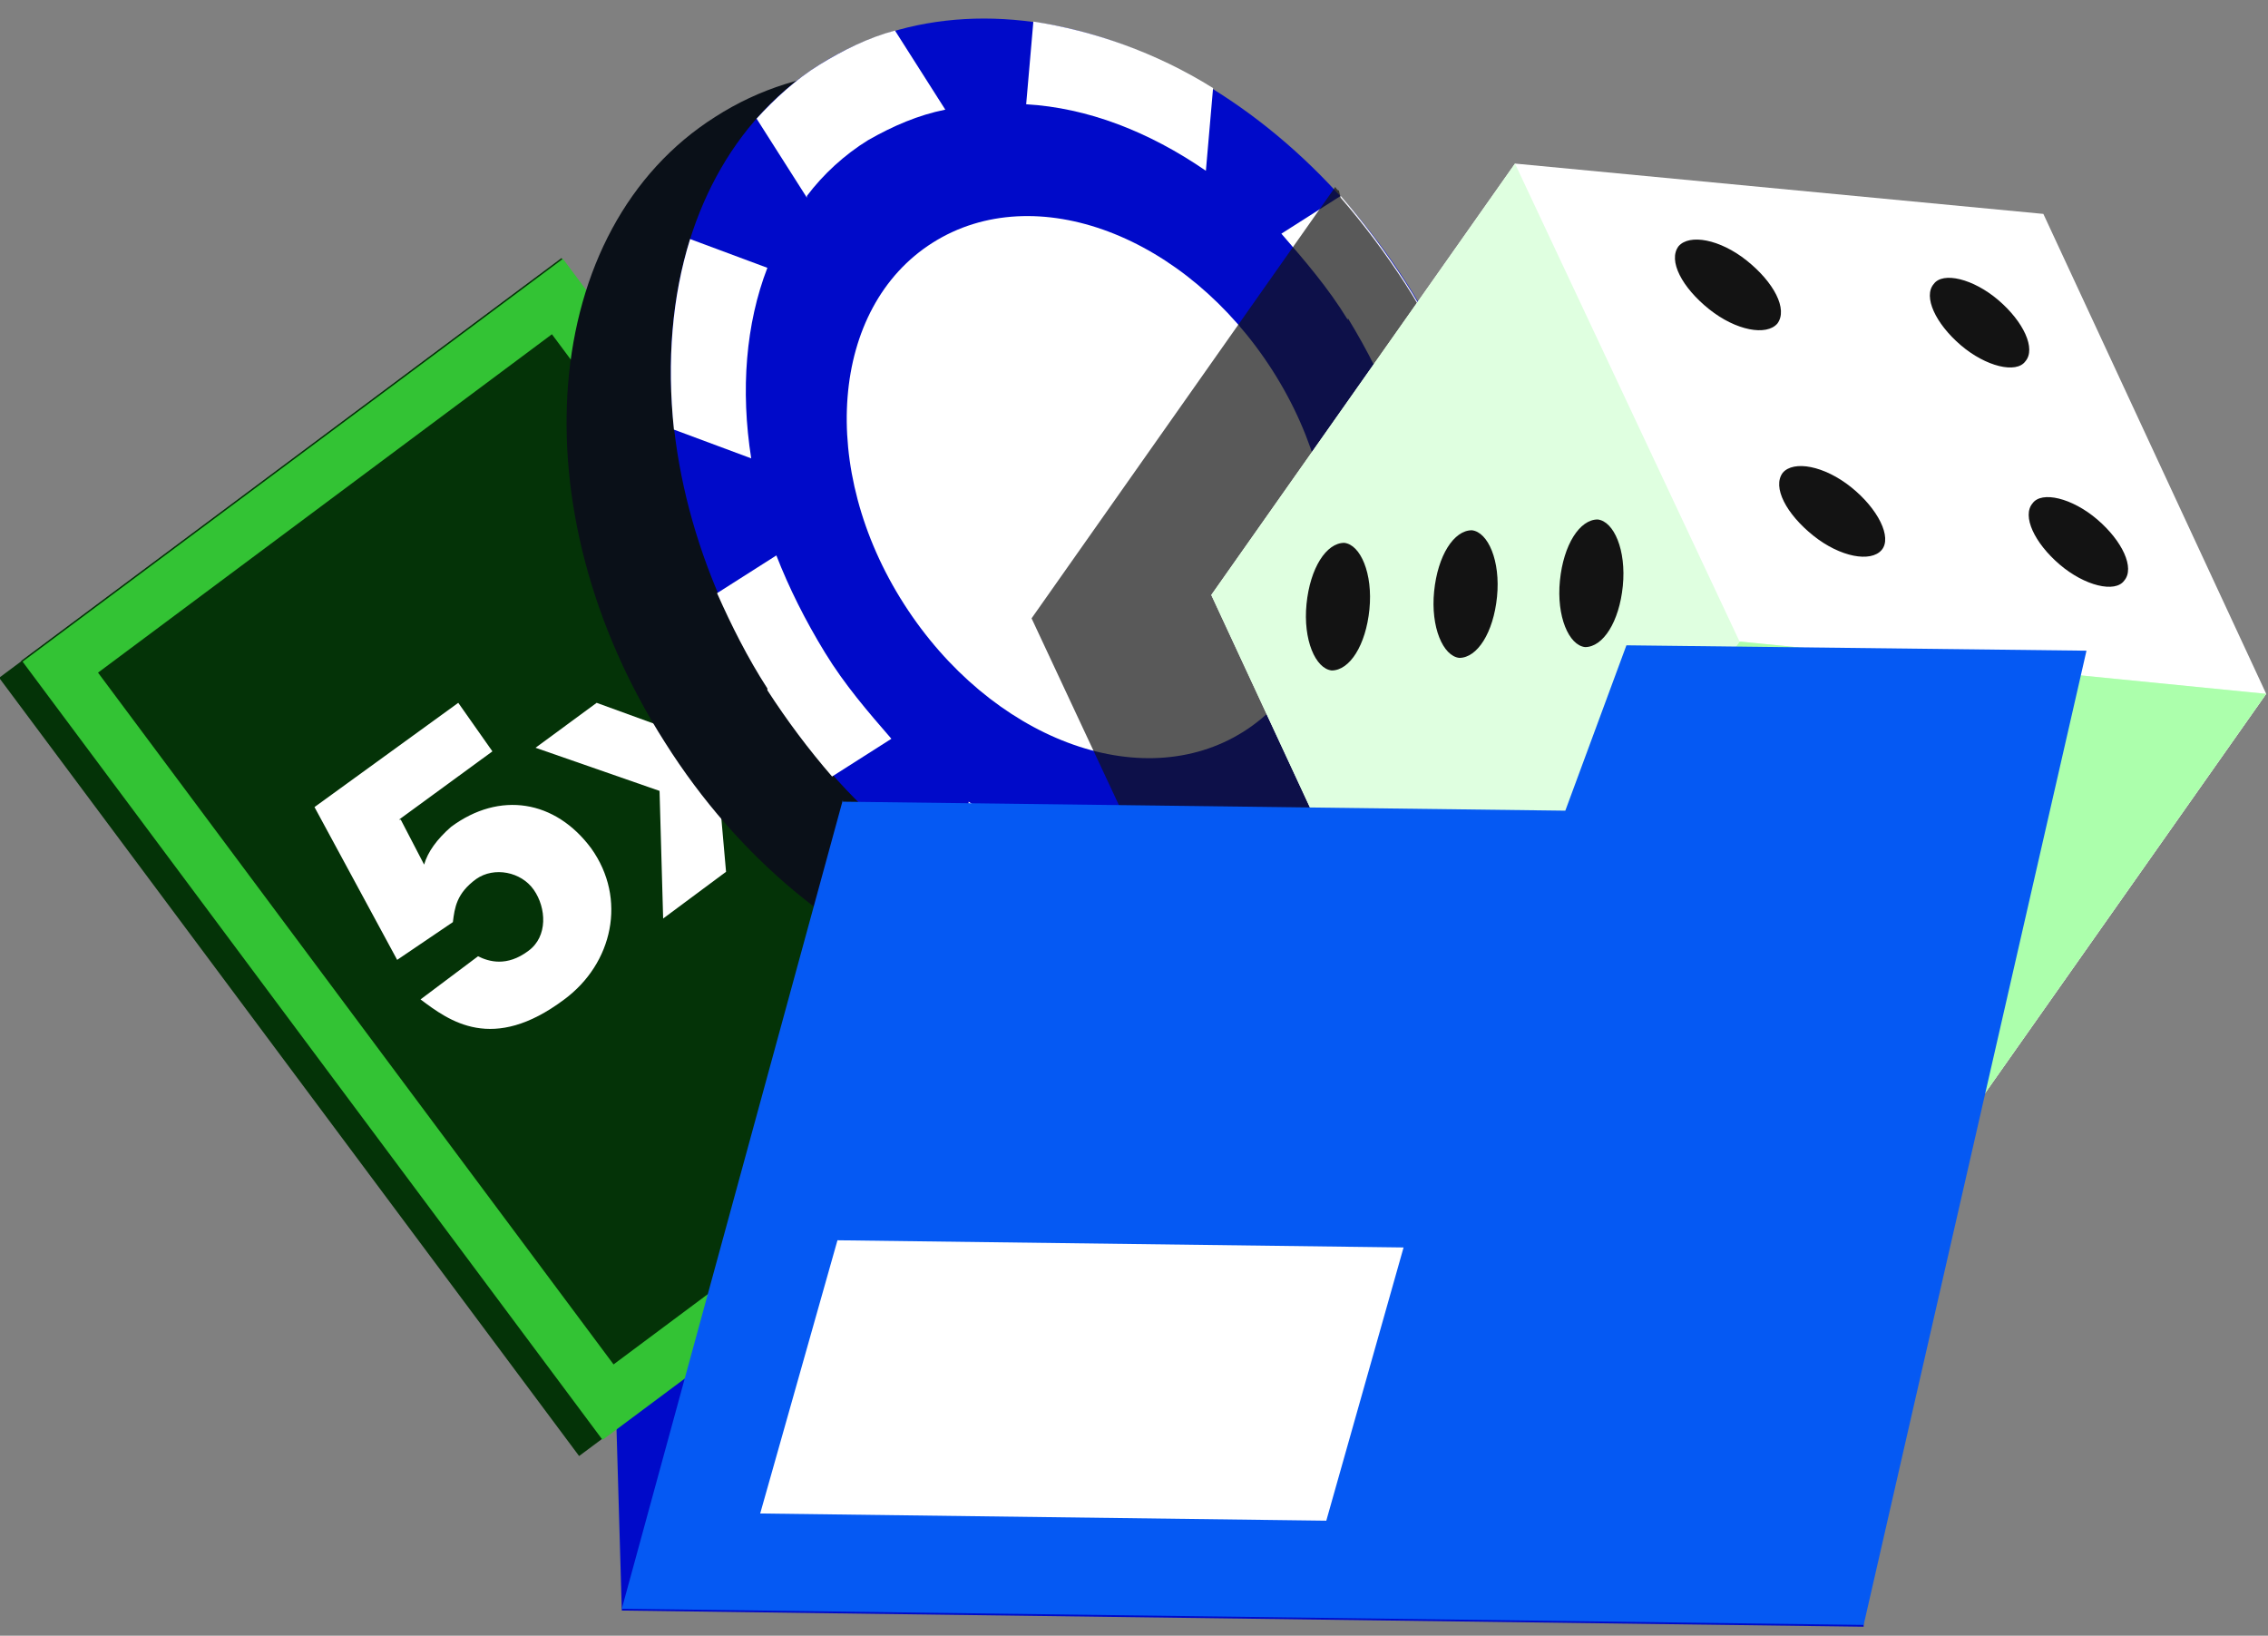 <?xml version="1.0" encoding="UTF-8"?>
<svg id="Layer_1" xmlns="http://www.w3.org/2000/svg" version="1.1" viewBox="0 0 126.2 91">
  <rect x="0" y="0" width="126.2" height="91" fill="#808080" stroke="none"/>
  <!-- Generator: Adobe Illustrator 29.6.1, SVG Export Plug-In . SVG Version: 2.1.1 Build 9)  -->
  <defs>
    <style>
      .st0 {
        fill: #dfffe0;
      }

      .st1 {
        isolation: isolate;
        opacity: .7;
      }

      .st1, .st2 {
        fill: #131313;
      }

      .st3 {
        fill: #000ac9;
      }

      .st4 {
        fill: #fff;
      }

      .st5 {
        fill: #0a1018;
      }

      .st6 {
        fill: #acffac;
      }

      .st7 {
        fill: #043307;
      }

      .st8 {
        fill: none;
        stroke: #33c334;
        stroke-miterlimit: 4;
        stroke-width: 3px;
      }

      .st9 {
        fill: #0559f3;
      }
    </style>
  </defs>
  <path class="st3" d="M33.1,38.2l69.1.9,1.5,51.4-69.1-.9-1.5-51.4Z"/>
  <rect class="st7" x="12.4" y="21.1" width="37.5" height="54" transform="translate(-22.6 28.2) rotate(-36.7)"/>
  <rect class="st7" x="13.6" y="20.2" width="37.5" height="54" transform="translate(-21.8 28.7) rotate(-36.7)"/>
  <rect class="st8" x="15.2" y="21.7" width="34.5" height="51" transform="translate(-21.8 28.8) rotate(-36.7)"/>
  <path class="st4" d="M22.3,45.6l1.3,2.5c.2-.7.7-1.4,1.5-2.1,2.7-2,5.8-1.5,7.8,1.2,2,2.8,1.2,6.4-1.5,8.4-4,3-6.4,1.2-8,0l3.2-2.4c.6.3,1.6.6,2.8-.3,1.1-.8,1-2.4.3-3.4-.7-1-2.2-1.3-3.2-.6-1.1.8-1.2,1.6-1.3,2.4l-3.1,2.1-4.6-8.5,8-5.8,1.9,2.7-5.2,3.8h0Z"/>
  <path class="st4" d="M36.7,44l-6.9-2.4,3.4-2.5,3.3,1.2-.2-3.5,3.5-2.6v7.3c0,0,7,2.3,7,2.3l-3.4,2.5-3.3-1.2.3,3.4-3.5,2.6-.2-7.1h0Z"/>
  <path class="st5" d="M39.8,6.5c-9.8,6.2-11.1,21.8-2.8,34.8,8.2,13,22.9,18.4,32.7,12.2,9.8-6.2,11.1-21.8,2.8-34.8C64.2,5.7,49.6.2,39.8,6.5Z"/>
  <path class="st3" d="M45.6,3.6c-9.8,6.2-11.1,21.8-2.8,34.8,8.2,13,22.9,18.4,32.7,12.2,9.8-6.2,11.1-21.8,2.8-34.8C70,2.8,55.4-2.6,45.6,3.6Z"/>
  <path class="st4" d="M51.9,13.5c-5.7,3.6-6.4,12.6-1.6,20.1,4.8,7.5,13.2,10.7,18.9,7.1,5.7-3.6,6.4-12.6,1.6-20.1-4.8-7.5-13.2-10.7-18.9-7.1Z"/>
  <path class="st4" d="M53.5,49.2l.4-4.6c3.2,2.2,6.6,3.5,10,3.7l-.4,4.6c-3.3-.5-6.8-1.7-10-3.7Z"/>
  <path class="st4" d="M78.3,39.2c1.2-3.1,1.5-6.8.9-10.6l4.3,1.6c.4,3.8.1,7.4-.9,10.6l-4.3-1.6Z"/>
  <path class="st4" d="M75,17.8c-1.1-1.8-2.4-3.3-3.7-4.8l3.3-2.1c1.3,1.5,2.5,3.1,3.6,4.8,1.1,1.7,2,3.5,2.8,5.3l-3.3,2.1c-.7-1.8-1.6-3.6-2.7-5.4Z"/>
  <path class="st4" d="M71.2,52.4l-2.8-4.4c1.5-.3,2.9-.9,4.3-1.8,1.3-.8,2.5-1.9,3.4-3.1l2.8,4.4c-1,1.1-2.2,2.2-3.5,3-1.3.8-2.7,1.5-4.2,1.9Z"/>
  <path class="st4" d="M57.1,5.8l.4-4.6c3.3.5,6.8,1.7,10,3.7l-.4,4.6c-3.2-2.2-6.6-3.5-10-3.7Z"/>
  <path class="st4" d="M42.7,38.3c-1.1-1.7-2-3.5-2.8-5.3l3.3-2.1c.7,1.8,1.6,3.6,2.7,5.4,1.1,1.8,2.4,3.3,3.7,4.8l-3.3,2.1c-1.3-1.5-2.5-3.1-3.6-4.8Z"/>
  <path class="st4" d="M37.5,23.9c-.4-3.8-.1-7.4.9-10.6l4.3,1.6c-1.2,3.1-1.5,6.8-.9,10.6l-4.3-1.6Z"/>
  <path class="st4" d="M44.9,11l-2.8-4.4c1-1.1,2.2-2.2,3.5-3,1.3-.8,2.7-1.5,4.2-1.9l2.8,4.4c-1.5.3-2.9.9-4.3,1.7-1.3.8-2.5,1.9-3.4,3.1Z"/>
  <path class="st1" d="M74.6,11h0c1.3,1.5,2.5,3.1,3.6,4.8,1.1,1.7,2,3.5,2.8,5.3h0c1.3,3,2.1,6.1,2.4,9h0c.4,3.8.1,7.4-.9,10.6h0c-.8,2.5-2,4.8-3.7,6.7h0s0,0,0,.1c0,0-.2.2-.3.3,0,0,0,0,0,0-.2.3-.5.5-.8.7,0,0,0,0,0,0-.1,0-.2.2-.3.3,0,0,0,0-.1.1,0,0-.2.2-.3.2,0,0-.1,0-.2.1,0,0-.2.1-.3.2,0,0-.1.1-.2.2,0,0-.2.1-.3.2,0,0-.1,0-.2.1,0,0-.1,0-.2.1,0,0-.2.1-.3.2-.3.2-.5.3-.8.5,0,0-.1,0-.2.1,0,0-.1,0-.2.1-.1,0-.2.1-.3.2,0,0,0,0-.1,0-.1,0-.2.1-.4.2,0,0,0,0-.1,0-.1,0-.3.1-.4.2,0,0,0,0,0,0-.6.3-1.3.5-2,.7-.4.3-.8.6-1.2.9-.9.6-1.8,1-2.8,1.4l-9.4-20.1h0s16.9-24,16.9-24h0c0,0,.1.2.2.2Z"/>
  <path class="st4" d="M113.7,11.9l12.4,26.7-16.9,24-29.4-2.8-12.4-26.7,16.9-24,29.4,2.8Z"/>
  <path class="st0" d="M96.9,35.7l29.2,2.9-16.9,24-29.4-2.8-12.4-26.7,16.9-24,12.5,26.6Z"/>
  <path class="st6" d="M96.9,35.7l29.2,2.9-16.9,24-29.4-2.8,17-24.1Z"/>
  <path class="st2" d="M100.9,29.8c1.5,1.2,3.2,1.5,3.8.8s-.2-2.3-1.7-3.5c-1.5-1.2-3.2-1.5-3.8-.8-.6.8.2,2.3,1.7,3.5Z"/>
  <path class="st2" d="M114.6,31.4c1.4,1.2,3.1,1.6,3.6.9.6-.7-.1-2.2-1.5-3.4-1.4-1.2-3.1-1.6-3.6-.9-.6.7.1,2.2,1.5,3.4Z"/>
  <path class="st2" d="M95.1,17.2c1.5,1.2,3.2,1.5,3.8.8.6-.8-.2-2.3-1.7-3.5-1.5-1.2-3.2-1.5-3.8-.8-.6.8.2,2.3,1.7,3.5Z"/>
  <path class="st2" d="M109.1,19.2c1.4,1.2,3.1,1.6,3.6.9.6-.7-.1-2.2-1.5-3.4s-3.1-1.6-3.6-.9c-.6.7.1,2.2,1.5,3.4Z"/>
  <path class="st2" d="M81.2,36.6c1,0,1.9-1.4,2.1-3.4.2-2-.5-3.6-1.4-3.7-1,0-1.9,1.4-2.1,3.4-.2,2,.5,3.6,1.4,3.7Z"/>
  <path class="st2" d="M88.2,36c1,0,1.9-1.4,2.1-3.4.2-2-.5-3.6-1.4-3.7-1,0-1.9,1.4-2.1,3.4-.2,2,.5,3.6,1.4,3.7Z"/>
  <path class="st2" d="M74.1,37.3c1,0,1.9-1.4,2.1-3.4.2-2-.5-3.6-1.4-3.7-1,0-1.9,1.4-2.1,3.4-.2,2,.5,3.6,1.4,3.7Z"/>
  <path class="st2" d="M103.6,51.8c2.3-.7,3.8-2.2,3.5-3.4-.4-1.1-2.5-1.4-4.8-.7-2.3.7-3.8,2.2-3.5,3.4.4,1.1,2.5,1.4,4.8.7Z"/>
  <path class="st9" d="M46.9,44.6l40.2.5,3.4-9.2,25.6.3-12.4,54.2-69.1-.9,12.3-45Z"/>
  <path class="st4" d="M46.6,69l31.5.4-4.3,15.2-31.5-.4,4.3-15.2Z"/>
</svg>